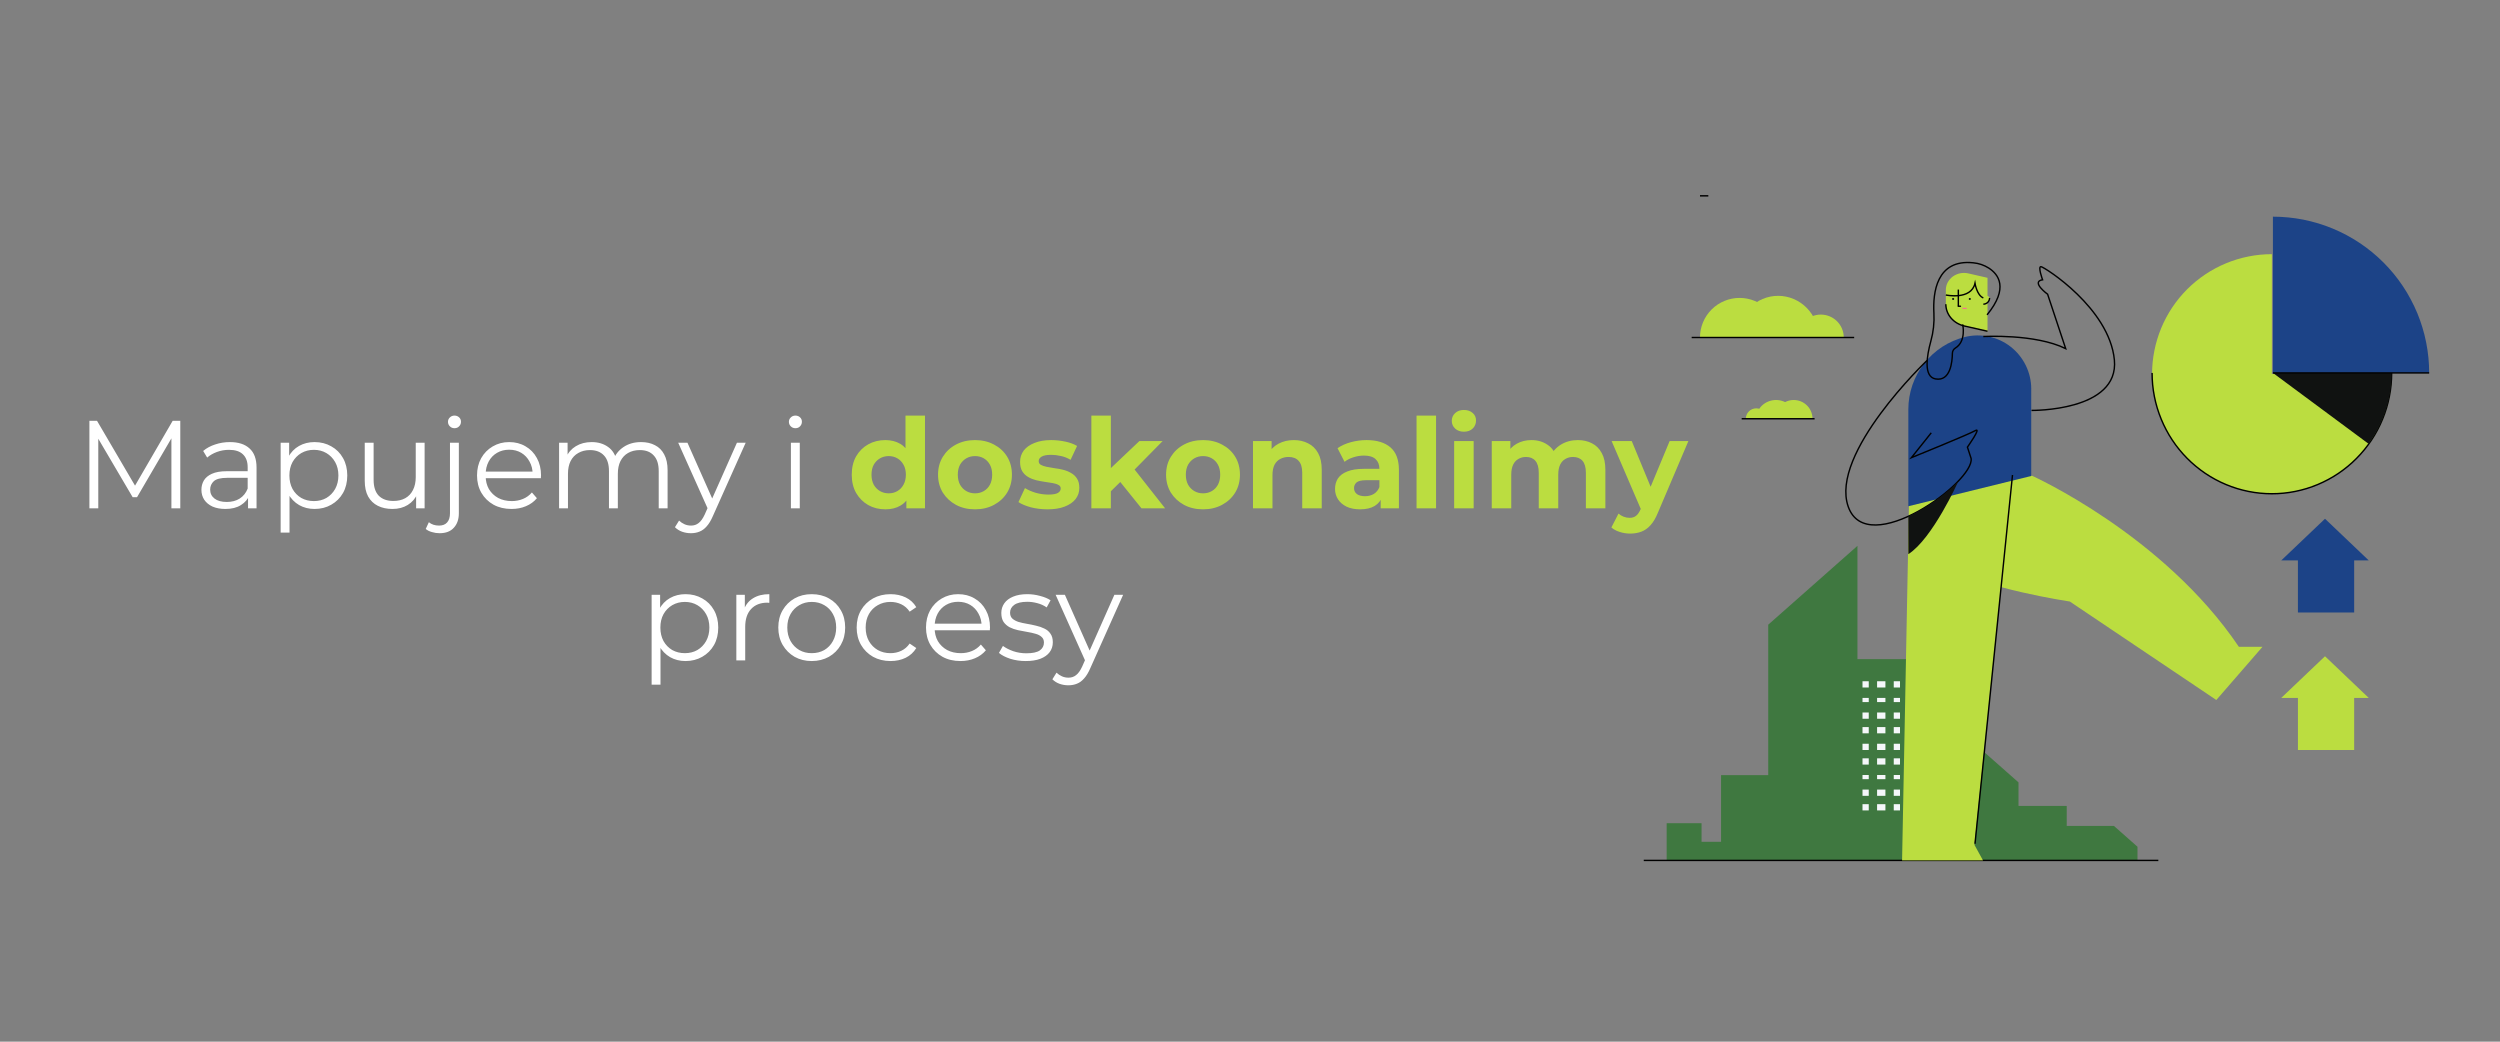 <svg xmlns="http://www.w3.org/2000/svg" width="1200" height="500" viewBox="0 0 1200 500" fill="none"><rect x="0" y="0" width="1200" height="500" fill="#808080" stroke="none"/><g clip-path="url(#clip0_0_1)"><path d="M816 94H820" stroke="black" stroke-width="0.702" stroke-miterlimit="10"></path><path d="M42.916 244V202H46.576L65.776 234.76H63.856L82.876 202H86.536V244H82.276V208.66H83.296L65.776 238.66H63.676L46.036 208.66H47.176V244H42.916ZM119.061 244V237.04L118.881 235.9V224.26C118.881 221.58 118.121 219.52 116.601 218.08C115.121 216.64 112.901 215.92 109.941 215.92C107.901 215.92 105.961 216.26 104.121 216.94C102.281 217.62 100.721 218.52 99.441 219.64L97.521 216.46C99.121 215.1 101.041 214.06 103.281 213.34C105.521 212.58 107.881 212.2 110.361 212.2C114.441 212.2 117.581 213.22 119.781 215.26C122.021 217.26 123.141 220.32 123.141 224.44V244H119.061ZM108.201 244.3C105.841 244.3 103.781 243.92 102.021 243.16C100.301 242.36 98.981 241.28 98.061 239.92C97.141 238.52 96.681 236.92 96.681 235.12C96.681 233.48 97.061 232 97.821 230.68C98.621 229.32 99.901 228.24 101.661 227.44C103.461 226.6 105.861 226.18 108.861 226.18H119.721V229.36H108.981C105.941 229.36 103.821 229.9 102.621 230.98C101.461 232.06 100.881 233.4 100.881 235C100.881 236.8 101.581 238.24 102.981 239.32C104.381 240.4 106.341 240.94 108.861 240.94C111.261 240.94 113.321 240.4 115.041 239.32C116.801 238.2 118.081 236.6 118.881 234.52L119.841 237.46C119.041 239.54 117.641 241.2 115.641 242.44C113.681 243.68 111.201 244.3 108.201 244.3ZM150.971 244.3C148.251 244.3 145.791 243.68 143.591 242.44C141.391 241.16 139.631 239.34 138.311 236.98C137.031 234.58 136.391 231.66 136.391 228.22C136.391 224.78 137.031 221.88 138.311 219.52C139.591 217.12 141.331 215.3 143.531 214.06C145.731 212.82 148.211 212.2 150.971 212.2C153.971 212.2 156.651 212.88 159.011 214.24C161.411 215.56 163.291 217.44 164.651 219.88C166.011 222.28 166.691 225.06 166.691 228.22C166.691 231.42 166.011 234.22 164.651 236.62C163.291 239.02 161.411 240.9 159.011 242.26C156.651 243.62 153.971 244.3 150.971 244.3ZM134.711 255.64V212.5H138.791V221.98L138.371 228.28L138.971 234.64V255.64H134.711ZM150.671 240.52C152.911 240.52 154.911 240.02 156.671 239.02C158.431 237.98 159.831 236.54 160.871 234.7C161.911 232.82 162.431 230.66 162.431 228.22C162.431 225.78 161.911 223.64 160.871 221.8C159.831 219.96 158.431 218.52 156.671 217.48C154.911 216.44 152.911 215.92 150.671 215.92C148.431 215.92 146.411 216.44 144.611 217.48C142.851 218.52 141.451 219.96 140.411 221.8C139.411 223.64 138.911 225.78 138.911 228.22C138.911 230.66 139.411 232.82 140.411 234.7C141.451 236.54 142.851 237.98 144.611 239.02C146.411 240.02 148.431 240.52 150.671 240.52ZM188.396 244.3C185.716 244.3 183.376 243.8 181.376 242.8C179.376 241.8 177.816 240.3 176.696 238.3C175.616 236.3 175.076 233.8 175.076 230.8V212.5H179.336V230.32C179.336 233.68 180.156 236.22 181.796 237.94C183.476 239.62 185.816 240.46 188.816 240.46C191.016 240.46 192.916 240.02 194.516 239.14C196.156 238.22 197.396 236.9 198.236 235.18C199.116 233.46 199.556 231.4 199.556 229V212.5H203.816V244H199.736V235.36L200.396 236.92C199.396 239.24 197.836 241.06 195.716 242.38C193.636 243.66 191.196 244.3 188.396 244.3ZM211.008 255.94C209.728 255.94 208.508 255.76 207.348 255.4C206.148 255.08 205.148 254.58 204.348 253.9L205.848 250.66C207.128 251.74 208.768 252.28 210.768 252.28C212.448 252.28 213.728 251.78 214.608 250.78C215.528 249.78 215.988 248.3 215.988 246.34V212.5H220.248V246.34C220.248 249.26 219.448 251.58 217.848 253.3C216.288 255.06 214.008 255.94 211.008 255.94ZM218.148 205.54C217.268 205.54 216.528 205.24 215.928 204.64C215.328 204.04 215.028 203.32 215.028 202.48C215.028 201.64 215.328 200.94 215.928 200.38C216.528 199.78 217.268 199.48 218.148 199.48C219.028 199.48 219.768 199.76 220.368 200.32C220.968 200.88 221.268 201.58 221.268 202.42C221.268 203.3 220.968 204.04 220.368 204.64C219.808 205.24 219.068 205.54 218.148 205.54ZM245.533 244.3C242.253 244.3 239.373 243.62 236.893 242.26C234.413 240.86 232.473 238.96 231.073 236.56C229.673 234.12 228.973 231.34 228.973 228.22C228.973 225.1 229.633 222.34 230.953 219.94C232.313 217.54 234.153 215.66 236.473 214.3C238.833 212.9 241.473 212.2 244.393 212.2C247.353 212.2 249.973 212.88 252.253 214.24C254.573 215.56 256.393 217.44 257.713 219.88C259.033 222.28 259.693 225.06 259.693 228.22C259.693 228.42 259.673 228.64 259.633 228.88C259.633 229.08 259.633 229.3 259.633 229.54H232.213V226.36H257.353L255.673 227.62C255.673 225.34 255.173 223.32 254.173 221.56C253.213 219.76 251.893 218.36 250.213 217.36C248.533 216.36 246.593 215.86 244.393 215.86C242.233 215.86 240.293 216.36 238.573 217.36C236.853 218.36 235.513 219.76 234.553 221.56C233.593 223.36 233.113 225.42 233.113 227.74V228.4C233.113 230.8 233.633 232.92 234.673 234.76C235.753 236.56 237.233 237.98 239.113 239.02C241.033 240.02 243.213 240.52 245.653 240.52C247.573 240.52 249.353 240.18 250.993 239.5C252.673 238.82 254.113 237.78 255.313 236.38L257.713 239.14C256.313 240.82 254.553 242.1 252.433 242.98C250.353 243.86 248.053 244.3 245.533 244.3ZM307.724 212.2C310.284 212.2 312.504 212.7 314.384 213.7C316.304 214.66 317.784 216.14 318.824 218.14C319.904 220.14 320.444 222.66 320.444 225.7V244H316.184V226.12C316.184 222.8 315.384 220.3 313.784 218.62C312.224 216.9 310.004 216.04 307.124 216.04C304.964 216.04 303.084 216.5 301.484 217.42C299.924 218.3 298.704 219.6 297.824 221.32C296.984 223 296.564 225.04 296.564 227.44V244H292.304V226.12C292.304 222.8 291.504 220.3 289.904 218.62C288.304 216.9 286.064 216.04 283.184 216.04C281.064 216.04 279.204 216.5 277.604 217.42C276.004 218.3 274.764 219.6 273.884 221.32C273.044 223 272.624 225.04 272.624 227.44V244H268.364V212.5H272.444V221.02L271.784 219.52C272.744 217.24 274.284 215.46 276.404 214.18C278.564 212.86 281.104 212.2 284.024 212.2C287.104 212.2 289.724 212.98 291.884 214.54C294.044 216.06 295.444 218.36 296.084 221.44L294.404 220.78C295.324 218.22 296.944 216.16 299.264 214.6C301.624 213 304.444 212.2 307.724 212.2ZM331.651 255.94C330.171 255.94 328.751 255.7 327.391 255.22C326.071 254.74 324.931 254.02 323.971 253.06L325.951 249.88C326.751 250.64 327.611 251.22 328.531 251.62C329.491 252.06 330.551 252.28 331.711 252.28C333.111 252.28 334.311 251.88 335.311 251.08C336.351 250.32 337.331 248.96 338.251 247L340.291 242.38L340.771 241.72L353.731 212.5H357.931L342.151 247.78C341.271 249.82 340.291 251.44 339.211 252.64C338.171 253.84 337.031 254.68 335.791 255.16C334.551 255.68 333.171 255.94 331.651 255.94ZM340.051 244.9L325.531 212.5H329.971L342.811 241.42L340.051 244.9ZM379.633 244V212.5H383.893V244H379.633ZM381.793 205.54C380.913 205.54 380.173 205.24 379.573 204.64C378.973 204.04 378.673 203.32 378.673 202.48C378.673 201.64 378.973 200.94 379.573 200.38C380.173 199.78 380.913 199.48 381.793 199.48C382.673 199.48 383.413 199.76 384.013 200.32C384.613 200.88 384.913 201.58 384.913 202.42C384.913 203.3 384.613 204.04 384.013 204.64C383.453 205.24 382.713 205.54 381.793 205.54ZM329.038 317.3C326.318 317.3 323.858 316.68 321.658 315.44C319.458 314.16 317.698 312.34 316.378 309.98C315.098 307.58 314.458 304.66 314.458 301.22C314.458 297.78 315.098 294.88 316.378 292.52C317.658 290.12 319.398 288.3 321.598 287.06C323.798 285.82 326.278 285.2 329.038 285.2C332.038 285.2 334.718 285.88 337.078 287.24C339.478 288.56 341.358 290.44 342.718 292.88C344.078 295.28 344.758 298.06 344.758 301.22C344.758 304.42 344.078 307.22 342.718 309.62C341.358 312.02 339.478 313.9 337.078 315.26C334.718 316.62 332.038 317.3 329.038 317.3ZM312.778 328.64V285.5H316.858V294.98L316.438 301.28L317.038 307.64V328.64H312.778ZM328.738 313.52C330.978 313.52 332.978 313.02 334.738 312.02C336.498 310.98 337.898 309.54 338.938 307.7C339.978 305.82 340.498 303.66 340.498 301.22C340.498 298.78 339.978 296.64 338.938 294.8C337.898 292.96 336.498 291.52 334.738 290.48C332.978 289.44 330.978 288.92 328.738 288.92C326.498 288.92 324.478 289.44 322.678 290.48C320.918 291.52 319.518 292.96 318.478 294.8C317.478 296.64 316.978 298.78 316.978 301.22C316.978 303.66 317.478 305.82 318.478 307.7C319.518 309.54 320.918 310.98 322.678 312.02C324.478 313.02 326.498 313.52 328.738 313.52ZM353.442 317V285.5H357.522V294.08L357.102 292.58C357.982 290.18 359.462 288.36 361.542 287.12C363.622 285.84 366.202 285.2 369.282 285.2V289.34C369.122 289.34 368.962 289.34 368.802 289.34C368.642 289.3 368.482 289.28 368.322 289.28C365.002 289.28 362.402 290.3 360.522 292.34C358.642 294.34 357.702 297.2 357.702 300.92V317H353.442ZM389.602 317.3C386.562 317.3 383.822 316.62 381.382 315.26C378.982 313.86 377.082 311.96 375.682 309.56C374.282 307.12 373.582 304.34 373.582 301.22C373.582 298.06 374.282 295.28 375.682 292.88C377.082 290.48 378.982 288.6 381.382 287.24C383.782 285.88 386.522 285.2 389.602 285.2C392.722 285.2 395.482 285.88 397.882 287.24C400.322 288.6 402.222 290.48 403.582 292.88C404.982 295.28 405.682 298.06 405.682 301.22C405.682 304.34 404.982 307.12 403.582 309.56C402.222 311.96 400.322 313.86 397.882 315.26C395.442 316.62 392.682 317.3 389.602 317.3ZM389.602 313.52C391.882 313.52 393.902 313.02 395.662 312.02C397.422 310.98 398.802 309.54 399.802 307.7C400.842 305.82 401.362 303.66 401.362 301.22C401.362 298.74 400.842 296.58 399.802 294.74C398.802 292.9 397.422 291.48 395.662 290.48C393.902 289.44 391.902 288.92 389.662 288.92C387.422 288.92 385.422 289.44 383.662 290.48C381.902 291.48 380.502 292.9 379.462 294.74C378.422 296.58 377.902 298.74 377.902 301.22C377.902 303.66 378.422 305.82 379.462 307.7C380.502 309.54 381.902 310.98 383.662 312.02C385.422 313.02 387.402 313.52 389.602 313.52ZM427.459 317.3C424.339 317.3 421.539 316.62 419.059 315.26C416.619 313.86 414.699 311.96 413.299 309.56C411.899 307.12 411.199 304.34 411.199 301.22C411.199 298.06 411.899 295.28 413.299 292.88C414.699 290.48 416.619 288.6 419.059 287.24C421.539 285.88 424.339 285.2 427.459 285.2C430.139 285.2 432.559 285.72 434.719 286.76C436.879 287.8 438.579 289.36 439.819 291.44L436.639 293.6C435.559 292 434.219 290.82 432.619 290.06C431.019 289.3 429.279 288.92 427.399 288.92C425.159 288.92 423.139 289.44 421.339 290.48C419.539 291.48 418.119 292.9 417.079 294.74C416.039 296.58 415.519 298.74 415.519 301.22C415.519 303.7 416.039 305.86 417.079 307.7C418.119 309.54 419.539 310.98 421.339 312.02C423.139 313.02 425.159 313.52 427.399 313.52C429.279 313.52 431.019 313.14 432.619 312.38C434.219 311.62 435.559 310.46 436.639 308.9L439.819 311.06C438.579 313.1 436.879 314.66 434.719 315.74C432.559 316.78 430.139 317.3 427.459 317.3ZM461.041 317.3C457.761 317.3 454.881 316.62 452.401 315.26C449.921 313.86 447.981 311.96 446.581 309.56C445.181 307.12 444.481 304.34 444.481 301.22C444.481 298.1 445.141 295.34 446.461 292.94C447.821 290.54 449.661 288.66 451.981 287.3C454.341 285.9 456.981 285.2 459.901 285.2C462.861 285.2 465.481 285.88 467.761 287.24C470.081 288.56 471.901 290.44 473.221 292.88C474.541 295.28 475.201 298.06 475.201 301.22C475.201 301.42 475.181 301.64 475.141 301.88C475.141 302.08 475.141 302.3 475.141 302.54H447.721V299.36H472.861L471.181 300.62C471.181 298.34 470.681 296.32 469.681 294.56C468.721 292.76 467.401 291.36 465.721 290.36C464.041 289.36 462.101 288.86 459.901 288.86C457.741 288.86 455.801 289.36 454.081 290.36C452.361 291.36 451.021 292.76 450.061 294.56C449.101 296.36 448.621 298.42 448.621 300.74V301.4C448.621 303.8 449.141 305.92 450.181 307.76C451.261 309.56 452.741 310.98 454.621 312.02C456.541 313.02 458.721 313.52 461.161 313.52C463.081 313.52 464.861 313.18 466.501 312.5C468.181 311.82 469.621 310.78 470.821 309.38L473.221 312.14C471.821 313.82 470.061 315.1 467.941 315.98C465.861 316.86 463.561 317.3 461.041 317.3ZM492.332 317.3C489.732 317.3 487.272 316.94 484.952 316.22C482.632 315.46 480.812 314.52 479.492 313.4L481.412 310.04C482.692 311 484.332 311.84 486.332 312.56C488.332 313.24 490.432 313.58 492.632 313.58C495.632 313.58 497.792 313.12 499.112 312.2C500.432 311.24 501.092 309.98 501.092 308.42C501.092 307.26 500.712 306.36 499.952 305.72C499.232 305.04 498.272 304.54 497.072 304.22C495.872 303.86 494.532 303.56 493.052 303.32C491.572 303.08 490.092 302.8 488.612 302.48C487.172 302.16 485.852 301.7 484.652 301.1C483.452 300.46 482.472 299.6 481.712 298.52C480.992 297.44 480.632 296 480.632 294.2C480.632 292.48 481.112 290.94 482.072 289.58C483.032 288.22 484.432 287.16 486.272 286.4C488.152 285.6 490.432 285.2 493.112 285.2C495.152 285.2 497.192 285.48 499.232 286.04C501.272 286.56 502.952 287.26 504.272 288.14L502.412 291.56C501.012 290.6 499.512 289.92 497.912 289.52C496.312 289.08 494.712 288.86 493.112 288.86C490.272 288.86 488.172 289.36 486.812 290.36C485.492 291.32 484.832 292.56 484.832 294.08C484.832 295.28 485.192 296.22 485.912 296.9C486.672 297.58 487.652 298.12 488.852 298.52C490.092 298.88 491.432 299.18 492.872 299.42C494.352 299.66 495.812 299.96 497.252 300.32C498.732 300.64 500.072 301.1 501.272 301.7C502.512 302.26 503.492 303.08 504.212 304.16C504.972 305.2 505.352 306.58 505.352 308.3C505.352 310.14 504.832 311.74 503.792 313.1C502.792 314.42 501.312 315.46 499.352 316.22C497.432 316.94 495.092 317.3 492.332 317.3ZM512.823 328.94C511.343 328.94 509.923 328.7 508.563 328.22C507.243 327.74 506.103 327.02 505.143 326.06L507.123 322.88C507.923 323.64 508.783 324.22 509.703 324.62C510.663 325.06 511.723 325.28 512.883 325.28C514.283 325.28 515.483 324.88 516.483 324.08C517.523 323.32 518.503 321.96 519.423 320L521.463 315.38L521.943 314.72L534.903 285.5H539.103L523.323 320.78C522.443 322.82 521.463 324.44 520.383 325.64C519.343 326.84 518.203 327.68 516.963 328.16C515.723 328.68 514.343 328.94 512.823 328.94ZM521.223 317.9L506.703 285.5H511.143L523.983 314.42L521.223 317.9Z" fill="white"></path><path d="M424.979 244.48C421.939 244.48 419.199 243.8 416.759 242.44C414.319 241.04 412.379 239.1 410.939 236.62C409.539 234.14 408.839 231.22 408.839 227.86C408.839 224.46 409.539 221.52 410.939 219.04C412.379 216.56 414.319 214.64 416.759 213.28C419.199 211.92 421.939 211.24 424.979 211.24C427.699 211.24 430.079 211.84 432.119 213.04C434.159 214.24 435.739 216.06 436.859 218.5C437.979 220.94 438.539 224.06 438.539 227.86C438.539 231.62 437.999 234.74 436.919 237.22C435.839 239.66 434.279 241.48 432.239 242.68C430.239 243.88 427.819 244.48 424.979 244.48ZM426.599 236.8C428.119 236.8 429.499 236.44 430.739 235.72C431.979 235 432.959 233.98 433.679 232.66C434.439 231.3 434.819 229.7 434.819 227.86C434.819 225.98 434.439 224.38 433.679 223.06C432.959 221.74 431.979 220.72 430.739 220C429.499 219.28 428.119 218.92 426.599 218.92C425.039 218.92 423.639 219.28 422.399 220C421.159 220.72 420.159 221.74 419.399 223.06C418.679 224.38 418.319 225.98 418.319 227.86C418.319 229.7 418.679 231.3 419.399 232.66C420.159 233.98 421.159 235 422.399 235.72C423.639 236.44 425.039 236.8 426.599 236.8ZM435.059 244V237.4L435.239 227.8L434.639 218.26V199.48H443.999V244H435.059ZM468.022 244.48C464.582 244.48 461.522 243.76 458.842 242.32C456.202 240.88 454.102 238.92 452.542 236.44C451.022 233.92 450.262 231.06 450.262 227.86C450.262 224.62 451.022 221.76 452.542 219.28C454.102 216.76 456.202 214.8 458.842 213.4C461.522 211.96 464.582 211.24 468.022 211.24C471.422 211.24 474.462 211.96 477.142 213.4C479.822 214.8 481.922 216.74 483.442 219.22C484.962 221.7 485.722 224.58 485.722 227.86C485.722 231.06 484.962 233.92 483.442 236.44C481.922 238.92 479.822 240.88 477.142 242.32C474.462 243.76 471.422 244.48 468.022 244.48ZM468.022 236.8C469.582 236.8 470.982 236.44 472.222 235.72C473.462 235 474.442 233.98 475.162 232.66C475.882 231.3 476.242 229.7 476.242 227.86C476.242 225.98 475.882 224.38 475.162 223.06C474.442 221.74 473.462 220.72 472.222 220C470.982 219.28 469.582 218.92 468.022 218.92C466.462 218.92 465.062 219.28 463.822 220C462.582 220.72 461.582 221.74 460.822 223.06C460.102 224.38 459.742 225.98 459.742 227.86C459.742 229.7 460.102 231.3 460.822 232.66C461.582 233.98 462.582 235 463.822 235.72C465.062 236.44 466.462 236.8 468.022 236.8ZM502.838 244.48C500.078 244.48 497.418 244.16 494.858 243.52C492.338 242.84 490.338 242 488.858 241L491.978 234.28C493.458 235.2 495.198 235.96 497.198 236.56C499.238 237.12 501.238 237.4 503.198 237.4C505.358 237.4 506.878 237.14 507.758 236.62C508.678 236.1 509.138 235.38 509.138 234.46C509.138 233.7 508.778 233.14 508.058 232.78C507.378 232.38 506.458 232.08 505.298 231.88C504.138 231.68 502.858 231.48 501.458 231.28C500.098 231.08 498.718 230.82 497.318 230.5C495.918 230.14 494.638 229.62 493.478 228.94C492.318 228.26 491.378 227.34 490.658 226.18C489.978 225.02 489.638 223.52 489.638 221.68C489.638 219.64 490.218 217.84 491.378 216.28C492.578 214.72 494.298 213.5 496.538 212.62C498.778 211.7 501.458 211.24 504.578 211.24C506.778 211.24 509.018 211.48 511.298 211.96C513.578 212.44 515.478 213.14 516.998 214.06L513.878 220.72C512.318 219.8 510.738 219.18 509.138 218.86C507.578 218.5 506.058 218.32 504.578 218.32C502.498 218.32 500.978 218.6 500.018 219.16C499.058 219.72 498.578 220.44 498.578 221.32C498.578 222.12 498.918 222.72 499.598 223.12C500.318 223.52 501.258 223.84 502.418 224.08C503.578 224.32 504.838 224.54 506.198 224.74C507.598 224.9 508.998 225.16 510.398 225.52C511.798 225.88 513.058 226.4 514.178 227.08C515.338 227.72 516.278 228.62 516.998 229.78C517.718 230.9 518.078 232.38 518.078 234.22C518.078 236.22 517.478 238 516.278 239.56C515.078 241.08 513.338 242.28 511.058 243.16C508.818 244.04 506.078 244.48 502.838 244.48ZM531.593 237.4L531.833 226L546.893 211.72H558.053L543.593 226.42L538.733 230.38L531.593 237.4ZM523.853 244V199.48H533.213V244H523.853ZM547.913 244L536.993 230.44L542.873 223.18L559.253 244H547.913ZM577.475 244.48C574.035 244.48 570.975 243.76 568.295 242.32C565.655 240.88 563.555 238.92 561.995 236.44C560.475 233.92 559.715 231.06 559.715 227.86C559.715 224.62 560.475 221.76 561.995 219.28C563.555 216.76 565.655 214.8 568.295 213.4C570.975 211.96 574.035 211.24 577.475 211.24C580.875 211.24 583.915 211.96 586.595 213.4C589.275 214.8 591.375 216.74 592.895 219.22C594.415 221.7 595.175 224.58 595.175 227.86C595.175 231.06 594.415 233.92 592.895 236.44C591.375 238.92 589.275 240.88 586.595 242.32C583.915 243.76 580.875 244.48 577.475 244.48ZM577.475 236.8C579.035 236.8 580.435 236.44 581.675 235.72C582.915 235 583.895 233.98 584.615 232.66C585.335 231.3 585.695 229.7 585.695 227.86C585.695 225.98 585.335 224.38 584.615 223.06C583.895 221.74 582.915 220.72 581.675 220C580.435 219.28 579.035 218.92 577.475 218.92C575.915 218.92 574.515 219.28 573.275 220C572.035 220.72 571.035 221.74 570.275 223.06C569.555 224.38 569.195 225.98 569.195 227.86C569.195 229.7 569.555 231.3 570.275 232.66C571.035 233.98 572.035 235 573.275 235.72C574.515 236.44 575.915 236.8 577.475 236.8ZM621.051 211.24C623.611 211.24 625.891 211.76 627.891 212.8C629.931 213.8 631.531 215.36 632.691 217.48C633.851 219.56 634.431 222.24 634.431 225.52V244H625.071V226.96C625.071 224.36 624.491 222.44 623.331 221.2C622.211 219.96 620.611 219.34 618.531 219.34C617.051 219.34 615.711 219.66 614.511 220.3C613.351 220.9 612.431 221.84 611.751 223.12C611.111 224.4 610.791 226.04 610.791 228.04V244H601.431V211.72H610.371V220.66L608.691 217.96C609.851 215.8 611.511 214.14 613.671 212.98C615.831 211.82 618.291 211.24 621.051 211.24ZM662.716 244V237.7L662.116 236.32V225.04C662.116 223.04 661.496 221.48 660.256 220.36C659.056 219.24 657.196 218.68 654.676 218.68C652.956 218.68 651.256 218.96 649.576 219.52C647.936 220.04 646.536 220.76 645.376 221.68L642.016 215.14C643.776 213.9 645.896 212.94 648.376 212.26C650.856 211.58 653.376 211.24 655.936 211.24C660.856 211.24 664.676 212.4 667.396 214.72C670.116 217.04 671.476 220.66 671.476 225.58V244H662.716ZM652.876 244.48C650.356 244.48 648.196 244.06 646.396 243.22C644.596 242.34 643.216 241.16 642.256 239.68C641.296 238.2 640.816 236.54 640.816 234.7C640.816 232.78 641.276 231.1 642.196 229.66C643.156 228.22 644.656 227.1 646.696 226.3C648.736 225.46 651.396 225.04 654.676 225.04H663.256V230.5H655.696C653.496 230.5 651.976 230.86 651.136 231.58C650.336 232.3 649.936 233.2 649.936 234.28C649.936 235.48 650.396 236.44 651.316 237.16C652.276 237.84 653.576 238.18 655.216 238.18C656.776 238.18 658.176 237.82 659.416 237.1C660.656 236.34 661.556 235.24 662.116 233.8L663.556 238.12C662.876 240.2 661.636 241.78 659.836 242.86C658.036 243.94 655.716 244.48 652.876 244.48ZM679.947 244V199.48H689.307V244H679.947ZM697.994 244V211.72H707.354V244H697.994ZM702.674 207.22C700.954 207.22 699.554 206.72 698.474 205.72C697.394 204.72 696.854 203.48 696.854 202C696.854 200.52 697.394 199.28 698.474 198.28C699.554 197.28 700.954 196.78 702.674 196.78C704.394 196.78 705.794 197.26 706.874 198.22C707.954 199.14 708.494 200.34 708.494 201.82C708.494 203.38 707.954 204.68 706.874 205.72C705.834 206.72 704.434 207.22 702.674 207.22ZM757.381 211.24C759.941 211.24 762.201 211.76 764.161 212.8C766.161 213.8 767.721 215.36 768.841 217.48C770.001 219.56 770.581 222.24 770.581 225.52V244H761.221V226.96C761.221 224.36 760.681 222.44 759.601 221.2C758.521 219.96 757.001 219.34 755.041 219.34C753.681 219.34 752.461 219.66 751.381 220.3C750.301 220.9 749.461 221.82 748.861 223.06C748.261 224.3 747.961 225.88 747.961 227.8V244H738.601V226.96C738.601 224.36 738.061 222.44 736.981 221.2C735.941 219.96 734.441 219.34 732.481 219.34C731.121 219.34 729.901 219.66 728.821 220.3C727.741 220.9 726.901 221.82 726.301 223.06C725.701 224.3 725.401 225.88 725.401 227.8V244H716.041V211.72H724.981V220.54L723.301 217.96C724.421 215.76 726.001 214.1 728.041 212.98C730.121 211.82 732.481 211.24 735.121 211.24C738.081 211.24 740.661 212 742.861 213.52C745.101 215 746.581 217.28 747.301 220.36L744.001 219.46C745.081 216.94 746.801 214.94 749.161 213.46C751.561 211.98 754.301 211.24 757.381 211.24ZM782.464 256.12C780.784 256.12 779.124 255.86 777.484 255.34C775.844 254.82 774.504 254.1 773.464 253.18L776.884 246.52C777.604 247.16 778.424 247.66 779.344 248.02C780.304 248.38 781.244 248.56 782.164 248.56C783.484 248.56 784.524 248.24 785.284 247.6C786.084 247 786.804 245.98 787.444 244.54L789.124 240.58L789.844 239.56L801.424 211.72H810.424L795.844 245.98C794.804 248.58 793.604 250.62 792.244 252.1C790.924 253.58 789.444 254.62 787.804 255.22C786.204 255.82 784.424 256.12 782.464 256.12ZM787.984 245.26L773.584 211.72H783.244L794.404 238.72L787.984 245.26Z" fill="#BBDD40"></path><path d="M1014.68 396.435H992.028V386.863H968.885V375.551L951.654 360.327H925.562V316.39H891.582V262L848.747 299.853V372.07H826.1V404.064H816.743V395.13H800V413H1026V406.442L1014.68 396.435Z" fill="#3F7840"></path><path d="M789 413H1036" stroke="black" stroke-width="0.686" stroke-miterlimit="10"></path><path d="M894 327H897V330H894V327Z" fill="#F5F7FA"></path><path d="M901 327H905V330H901V327Z" fill="#F5F7FA"></path><path d="M909 327H912V330H909V327Z" fill="#F5F7FA"></path><path d="M894 335H897V337H894V335Z" fill="#F5F7FA"></path><path d="M901 335H905V337H901V335Z" fill="#F5F7FA"></path><path d="M909 335H912V337H909V335Z" fill="#F5F7FA"></path><path d="M894 342H897V345H894V342Z" fill="#F5F7FA"></path><path d="M901 342H905V345H901V342Z" fill="#F5F7FA"></path><path d="M909 342H912V345H909V342Z" fill="#F5F7FA"></path><path d="M894 349H897V352H894V349Z" fill="#F5F7FA"></path><path d="M901 349H905V352H901V349Z" fill="#F5F7FA"></path><path d="M909 349H912V352H909V349Z" fill="#F5F7FA"></path><path d="M894 357H897V360H894V357Z" fill="#F5F7FA"></path><path d="M901 357H905V360H901V357Z" fill="#F5F7FA"></path><path d="M909 357H912V360H909V357Z" fill="#F5F7FA"></path><path d="M894 364H897V367H894V364Z" fill="#F5F7FA"></path><path d="M901 364H905V367H901V364Z" fill="#F5F7FA"></path><path d="M909 364H912V367H909V364Z" fill="#F5F7FA"></path><path d="M894 372H897V374H894V372Z" fill="#F5F7FA"></path><path d="M901 372H905V374H901V372Z" fill="#F5F7FA"></path><path d="M909 372H912V374H909V372Z" fill="#F5F7FA"></path><path d="M894 379H897V382H894V379Z" fill="#F5F7FA"></path><path d="M901 379H905V382H901V379Z" fill="#F5F7FA"></path><path d="M909 379H912V382H909V379Z" fill="#F5F7FA"></path><path d="M894 386H897V389H894V386Z" fill="#F5F7FA"></path><path d="M901 386H905V389H901V386Z" fill="#F5F7FA"></path><path d="M909 386H912V389H909V386Z" fill="#F5F7FA"></path><path d="M975.379 228.373C975.379 228.373 1038.41 256.684 1074.65 310.466H1086L1063.83 336L993.523 288.738C993.523 288.738 950.257 282.183 937.282 272.436C924.3 262.689 944.978 226 944.978 226" fill="#BBDD40"></path><path d="M966 227.897L924.177 225L916.575 228.137L913 413H951.844L947.741 405.551L966 227.897Z" fill="#BBDD40"></path><path d="M934 139.165V145.732C934 146.965 934.214 148.159 934.637 149.325C935.067 150.491 935.683 151.557 936.491 152.528C937.301 153.499 938.252 154.32 939.356 154.988C940.451 155.656 941.64 156.134 942.908 156.43L954 159V133.346L944.769 131.23C944.124 131.087 943.481 131.007 942.821 131.001C942.163 130.993 941.511 131.054 940.867 131.182C940.223 131.31 939.607 131.512 939.013 131.776C938.411 132.039 937.859 132.356 937.337 132.739C936.821 133.124 936.355 133.556 935.94 134.034C935.525 134.519 935.174 135.038 934.88 135.592C934.594 136.151 934.373 136.731 934.228 137.331C934.078 137.938 934 138.545 934 139.165Z" fill="#BBDD40"></path><path d="M934 146C934 147.209 934.214 148.378 934.637 149.521C935.067 150.664 935.683 151.707 936.491 152.659C937.301 153.61 938.254 154.415 939.356 155.07C940.451 155.724 941.64 156.192 942.908 156.484L954 159" stroke="black" stroke-width="0.686" stroke-miterlimit="10"></path><path d="M946 143.5C946 143.642 945.946 143.757 945.852 143.858C945.751 143.953 945.638 144 945.496 144C945.362 144 945.241 143.953 945.148 143.858C945.046 143.757 945 143.642 945 143.5C945 143.358 945.046 143.243 945.148 143.142C945.241 143.047 945.362 143 945.496 143C945.638 143 945.751 143.047 945.852 143.142C945.946 143.243 946 143.358 946 143.5Z" fill="#101211"></path><path d="M938 143.5C938 143.642 937.953 143.757 937.852 143.858C937.757 143.953 937.636 144 937.501 144C937.358 144 937.244 143.953 937.143 143.858C937.048 143.757 937 143.642 937 143.5C937 143.358 937.048 143.243 937.143 143.142C937.244 143.047 937.358 143 937.501 143C937.636 143 937.757 143.047 937.852 143.142C937.953 143.243 938 143.358 938 143.5Z" fill="#101211"></path><path d="M940 147V139" stroke="black" stroke-width="0.686" stroke-miterlimit="10"></path><path d="M952 143.313V146C952.398 146 952.781 145.933 953.141 145.799C953.508 145.665 953.838 145.476 954.113 145.234C954.396 144.986 954.611 144.704 954.764 144.381C954.917 144.059 954.993 143.723 954.993 143.374C955.002 143.292 955.002 143.219 954.993 143.138C954.81 141.512 952 141.68 952 143.313Z" fill="#BBDD40"></path><path d="M952 146C952.399 146 952.782 145.923 953.143 145.77C953.512 145.617 953.842 145.402 954.117 145.126C954.402 144.842 954.617 144.519 954.77 144.151C954.923 143.782 955 143.399 955 143" stroke="black" stroke-width="0.686" stroke-miterlimit="10"></path><path d="M942 148C942.132 148 942.284 148 942.454 148C942.63 148 942.81 148 942.997 148C943.184 148 943.363 148 943.539 148C943.715 148 943.868 148 944 148" stroke="#FF6498" stroke-width="0.514" stroke-miterlimit="10"></path><path d="M940 147H941" stroke="black" stroke-width="0.686" stroke-miterlimit="10" stroke-linecap="round"></path><path d="M974.987 186.727V228.472L916 243V196.52C916 194.528 916.164 192.55 916.492 190.594C916.819 188.63 917.311 186.714 917.953 184.831C918.601 182.949 919.401 181.136 920.35 179.391C921.299 177.645 922.384 175.989 923.613 174.422C924.836 172.862 926.181 171.404 927.641 170.064C929.11 168.722 930.674 167.517 932.346 166.436C934.013 165.355 935.754 164.424 937.576 163.637C939.399 162.85 941.27 162.221 943.203 161.741C944.145 161.509 945.094 161.331 946.057 161.208C947.02 161.084 947.982 161.016 948.952 161.003C949.921 160.988 950.891 161.03 951.854 161.126C952.824 161.221 953.779 161.372 954.729 161.577C955.678 161.775 956.612 162.036 957.527 162.344C958.449 162.658 959.344 163.021 960.224 163.432C961.105 163.842 961.959 164.307 962.786 164.814C963.612 165.327 964.403 165.881 965.168 166.477C965.933 167.08 966.657 167.722 967.347 168.4C968.043 169.085 968.692 169.803 969.299 170.563C969.907 171.316 970.473 172.103 970.992 172.924C971.512 173.745 971.989 174.594 972.412 175.469C972.836 176.346 973.212 177.235 973.533 178.152C973.853 179.069 974.127 180.006 974.345 180.951C974.563 181.896 974.727 182.853 974.836 183.818C974.946 184.79 975 185.755 975 186.727H974.987Z" fill="#1C4387"></path><path d="M942.087 155.713C942.087 155.713 943.953 163.825 938.551 167.083C938.114 167.35 937.771 167.712 937.526 168.158C937.279 168.602 937.149 169.082 937.149 169.594C937.095 173.695 936.213 183.162 929.048 181.882C923.2 180.842 924.862 170.806 926.798 163.776C928.029 159.355 928.521 154.843 928.274 150.257C927.755 140.673 929.423 124.278 947.18 126.147C949.861 126.401 952.342 127.242 954.62 128.68C959.221 131.643 964.356 138.236 953.779 151.132" stroke="black" stroke-width="0.686" stroke-miterlimit="10"></path><path d="M934 141.602C934 141.602 946.126 144.201 947.997 136C947.997 136 948.932 141.808 952 143" stroke="black" stroke-width="0.686" stroke-miterlimit="10"></path><path d="M948 405L966 228" stroke="black" stroke-width="0.686" stroke-miterlimit="10"></path><path d="M925.002 173C925.002 173 878.108 217.564 887.16 243.217C896.218 268.876 947.871 231.256 946.131 220.044L944.362 214.618C944.362 214.618 951.295 204.856 948.208 206.663C945.112 208.476 917.463 219.688 917.463 219.688L927.002 207.748" stroke="black" stroke-width="0.686" stroke-miterlimit="10"></path><path d="M916 247.758V266C927.672 258.554 940 231 940 231C934.173 237.031 925.08 243.628 916 247.758Z" fill="#101211"></path><path d="M952 161.538C952 161.538 976.822 160.094 991.527 167.33L982.85 141.227C982.85 141.227 974.654 135.243 980.434 134.281C980.434 134.281 978.031 127.766 979.713 128.006C981.401 128.248 1012.49 147.906 1014.9 172.738C1017.3 197.57 975.134 196.999 975.134 196.999" stroke="black" stroke-width="0.686" stroke-miterlimit="10"></path><path d="M1090.5 122C1088.62 122 1086.74 122.09 1084.87 122.274C1082.99 122.46 1081.13 122.735 1079.29 123.105C1077.44 123.471 1075.61 123.93 1073.81 124.473C1072.01 125.024 1070.24 125.655 1068.5 126.377C1066.75 127.099 1065.06 127.902 1063.4 128.788C1061.73 129.675 1060.12 130.643 1058.56 131.688C1056.99 132.739 1055.48 133.859 1054.02 135.054C1052.57 136.243 1051.17 137.507 1049.84 138.84C1048.51 140.173 1047.25 141.567 1046.05 143.023C1044.86 144.481 1043.74 145.985 1042.69 147.552C1041.64 149.118 1040.68 150.733 1039.79 152.396C1038.9 154.058 1038.1 155.755 1037.38 157.493C1036.66 159.238 1036.02 161.005 1035.48 162.811C1034.93 164.611 1034.47 166.432 1034.11 168.28C1033.74 170.128 1033.46 171.991 1033.27 173.867C1033.1 175.734 1033 177.617 1033 179.499C1033 181.383 1033.1 183.266 1033.27 185.133C1033.46 187.009 1033.74 188.872 1034.11 190.72C1034.47 192.568 1034.93 194.389 1035.48 196.189C1036.02 197.995 1036.66 199.762 1037.38 201.507C1038.1 203.244 1038.9 204.942 1039.79 206.604C1040.68 208.267 1041.64 209.882 1042.69 211.448C1043.74 213.015 1044.86 214.519 1046.05 215.977C1047.25 217.433 1048.51 218.827 1049.84 220.16C1051.17 221.493 1052.57 222.757 1054.02 223.946C1055.48 225.141 1056.99 226.261 1058.56 227.312C1060.12 228.357 1061.73 229.325 1063.4 230.212C1065.06 231.098 1066.75 231.901 1068.5 232.623C1070.24 233.345 1072.01 233.976 1073.81 234.527C1075.61 235.069 1077.44 235.529 1079.29 235.893C1081.13 236.265 1082.99 236.54 1084.87 236.726C1086.74 236.91 1088.62 237 1090.5 237C1092.38 237 1094.27 236.91 1096.14 236.726C1098.01 236.54 1099.87 236.265 1101.72 235.893C1103.57 235.529 1105.39 235.069 1107.2 234.527C1109 233.976 1110.77 233.345 1112.51 232.623C1114.24 231.901 1115.95 231.098 1117.6 230.212C1119.27 229.325 1120.88 228.357 1122.45 227.312C1124.02 226.261 1125.53 225.141 1126.98 223.946C1128.43 222.757 1129.83 221.493 1131.16 220.16C1132.49 218.827 1133.76 217.433 1134.95 215.977C1136.15 214.519 1137.27 213.015 1138.31 211.448C1139.36 209.882 1140.33 208.267 1141.21 206.604C1142.1 204.942 1142.9 203.244 1143.62 201.507C1144.34 199.762 1144.98 197.995 1145.53 196.189C1146.08 194.389 1146.53 192.568 1146.9 190.72C1147.27 188.872 1147.54 187.009 1147.73 185.133C1147.91 183.266 1148 181.383 1148 179.499H1090.5V122Z" fill="#BBDD40"></path><path d="M1033 179C1033 180.899 1033.09 182.798 1033.27 184.682C1033.46 186.574 1033.73 188.453 1034.1 190.317C1034.47 192.181 1034.92 194.018 1035.47 195.834C1036.02 197.656 1036.66 199.437 1037.38 201.198C1038.09 202.952 1038.9 204.663 1039.79 206.339C1040.67 208.017 1041.64 209.646 1042.69 211.225C1043.73 212.806 1044.85 214.323 1046.05 215.794C1047.24 217.263 1048.51 218.669 1049.84 220.013C1051.17 221.358 1052.56 222.633 1054.02 223.832C1055.47 225.039 1056.98 226.167 1058.55 227.228C1060.12 228.282 1061.73 229.258 1063.39 230.153C1065.05 231.047 1066.75 231.858 1068.49 232.585C1070.23 233.313 1072 233.95 1073.8 234.505C1075.61 235.053 1077.43 235.518 1079.28 235.885C1081.13 236.259 1082.99 236.536 1084.86 236.723C1086.73 236.91 1088.62 237 1090.5 237C1092.38 237 1094.26 236.91 1096.13 236.723C1098.01 236.536 1099.87 236.259 1101.71 235.885C1103.56 235.518 1105.39 235.053 1107.19 234.505C1108.99 233.95 1110.76 233.313 1112.5 232.585C1114.24 231.858 1115.94 231.047 1117.6 230.153C1119.27 229.258 1120.88 228.282 1122.44 227.228C1124.01 226.167 1125.52 225.039 1126.98 223.832C1128.43 222.633 1129.83 221.358 1131.15 220.013C1132.49 218.669 1133.75 217.263 1134.95 215.794C1136.14 214.323 1137.26 212.806 1138.31 211.225C1139.36 209.646 1140.32 208.017 1141.21 206.339C1142.1 204.663 1142.9 202.952 1143.62 201.198C1144.34 199.437 1144.98 197.656 1145.52 195.834C1146.07 194.018 1146.52 192.181 1146.89 190.317C1147.26 188.453 1147.54 186.574 1147.72 184.682C1147.9 182.798 1148 180.899 1148 179" stroke="black" stroke-width="0.686" stroke-miterlimit="10"></path><path d="M1148 179H1091L1136.88 213C1140.5 208.086 1143.26 202.719 1145.17 196.9C1147.07 191.089 1148.01 185.121 1148 179Z" fill="#101211"></path><path d="M1091 104V179H1166C1166 176.544 1165.88 174.095 1165.64 171.652C1165.4 169.203 1165.04 166.78 1164.56 164.373C1164.08 161.956 1163.49 159.584 1162.77 157.229C1162.06 154.876 1161.23 152.571 1160.3 150.301C1159.35 148.03 1158.3 145.815 1157.14 143.647C1155.99 141.479 1154.73 139.374 1153.36 137.331C1152 135.287 1150.54 133.318 1148.98 131.42C1147.42 129.52 1145.77 127.704 1144.04 125.97C1142.3 124.229 1140.48 122.584 1138.58 121.023C1136.68 119.468 1134.71 118.003 1132.67 116.639C1130.63 115.277 1128.52 114.011 1126.35 112.855C1124.19 111.699 1121.97 110.647 1119.71 109.711C1117.44 108.768 1115.12 107.942 1112.77 107.226C1110.42 106.518 1108.04 105.92 1105.64 105.437C1103.23 104.963 1100.8 104.605 1098.35 104.365C1095.91 104.123 1093.46 104 1091 104Z" fill="#1C4387"></path><path d="M1091 179H1166" stroke="black" stroke-width="0.686" stroke-miterlimit="10"></path><path d="M1130 294H1103V267H1130V294Z" fill="#1C4387"></path><path d="M1137 269L1116 249L1095 269H1137Z" fill="#1C4387"></path><path d="M1130 360H1103V333H1130V360Z" fill="#BBDD40"></path><path d="M1137 335L1116 315L1095 335H1137Z" fill="#BBDD40"></path><path d="M835.031 143C833.788 143 832.55 143.117 831.327 143.357C830.104 143.597 828.915 143.954 827.76 144.435C826.605 144.908 825.513 145.491 824.474 146.176C823.437 146.869 822.475 147.652 821.588 148.531C820.708 149.409 819.918 150.37 819.224 151.399C818.53 152.434 817.938 153.526 817.458 154.679C816.983 155.824 816.619 157.011 816.372 158.233C816.124 159.455 816 160.689 816 161.931L854 162C854 160.758 853.884 159.523 853.644 158.302C853.402 157.079 853.045 155.892 852.564 154.74C852.089 153.587 851.506 152.489 850.818 151.454C850.124 150.417 849.341 149.457 848.46 148.578C847.575 147.694 846.62 146.911 845.581 146.212C844.544 145.518 843.451 144.935 842.303 144.454C841.149 143.975 839.96 143.618 838.736 143.37C837.513 143.124 836.282 143 835.031 143Z" fill="#BBDD40"></path><path d="M874.031 151C873.306 150.994 872.586 151.063 871.881 151.203C871.169 151.342 870.484 151.55 869.814 151.822C869.143 152.102 868.508 152.436 867.909 152.834C867.308 153.238 866.749 153.69 866.24 154.199C865.723 154.709 865.269 155.259 864.865 155.859C864.46 156.458 864.125 157.092 863.845 157.762C863.566 158.424 863.357 159.113 863.217 159.817C863.07 160.529 863 161.24 863 161.965L885 162C885 161.281 884.937 160.564 884.798 159.86C884.657 159.148 884.448 158.466 884.169 157.796C883.897 157.127 883.562 156.5 883.157 155.893C882.759 155.294 882.304 154.744 881.795 154.227C881.286 153.719 880.733 153.266 880.133 152.861C879.532 152.457 878.897 152.122 878.235 151.844C877.564 151.565 876.879 151.355 876.174 151.216C875.462 151.07 874.751 151 874.031 151Z" fill="#BBDD40"></path><path d="M853.537 142C852.256 142 850.986 142.125 849.733 142.373C848.477 142.629 847.256 143.008 846.07 143.506C844.888 144.003 843.761 144.618 842.695 145.344C841.629 146.07 840.645 146.899 839.741 147.823C838.83 148.749 838.021 149.752 837.306 150.842C836.591 151.934 835.99 153.081 835.497 154.289C835.005 155.499 834.633 156.75 834.385 158.034C834.128 159.319 834 160.618 834 161.931L873 162C873 160.695 872.878 159.395 872.63 158.103C872.386 156.819 872.016 155.568 871.53 154.36C871.038 153.15 870.443 151.996 869.735 150.904C869.02 149.813 868.218 148.805 867.314 147.872C866.41 146.946 865.424 146.117 864.366 145.385C863.3 144.653 862.179 144.037 860.991 143.533C859.811 143.029 858.596 142.649 857.342 142.394C856.087 142.131 854.819 142 853.537 142Z" fill="#BBDD40"></path><path d="M812 162H890" stroke="black" stroke-width="0.686" stroke-miterlimit="10"></path><path d="M860.985 192.001C861.576 191.994 862.165 192.051 862.74 192.171C863.323 192.284 863.883 192.454 864.43 192.675C864.977 192.902 865.497 193.178 865.986 193.504C866.484 193.831 866.938 194.206 867.357 194.618C867.777 195.036 868.145 195.491 868.479 195.979C868.807 196.468 869.084 196.987 869.311 197.533C869.538 198.079 869.708 198.639 869.823 199.213C869.943 199.795 870 200.376 870 200.973L852 201C852 200.412 852.057 199.83 852.17 199.249C852.284 198.667 852.454 198.106 852.682 197.56C852.91 197.014 853.178 196.497 853.513 196.008C853.84 195.518 854.209 195.058 854.628 194.646C855.047 194.227 855.494 193.851 855.992 193.526C856.482 193.192 857.001 192.916 857.54 192.688C858.087 192.462 858.649 192.292 859.231 192.171C859.813 192.058 860.396 192.001 860.985 192.001Z" fill="#BBDD40"></path><path d="M842.989 196C843.654 196 844.29 196.131 844.907 196.381C845.522 196.636 846.061 196.994 846.533 197.465C847.003 197.935 847.364 198.473 847.619 199.088C847.868 199.702 848 200.337 848 201H838C838 200.337 838.124 199.702 838.38 199.095C838.63 198.479 838.99 197.941 839.46 197.472C839.924 197.009 840.463 196.643 841.079 196.387C841.689 196.131 842.325 196.008 842.989 196Z" fill="#BBDD40"></path><path d="M852.486 192C853.109 192 853.726 192.055 854.342 192.169C854.952 192.285 855.547 192.454 856.121 192.678C856.702 192.902 857.246 193.18 857.77 193.505C858.286 193.831 858.767 194.205 859.211 194.625C859.648 195.038 860.043 195.493 860.394 195.981C860.738 196.469 861.031 196.992 861.268 197.535C861.511 198.078 861.692 198.64 861.813 199.217C861.935 199.801 862 200.383 862 200.974L843 201C843 200.41 843.058 199.827 843.18 199.251C843.301 198.668 843.48 198.105 843.717 197.562C843.954 197.019 844.248 196.497 844.593 196.008C844.944 195.514 845.33 195.059 845.775 194.645C846.213 194.224 846.693 193.852 847.209 193.526C847.732 193.194 848.278 192.916 848.85 192.692C849.431 192.468 850.019 192.292 850.635 192.176C851.245 192.061 851.862 192 852.486 192Z" fill="#BBDD40"></path><path d="M871 201H836" stroke="black" stroke-width="0.686" stroke-miterlimit="10"></path></g><defs><clipPath id="clip0_0_1"><rect width="1200" height="500" fill="white"></rect></clipPath></defs></svg>